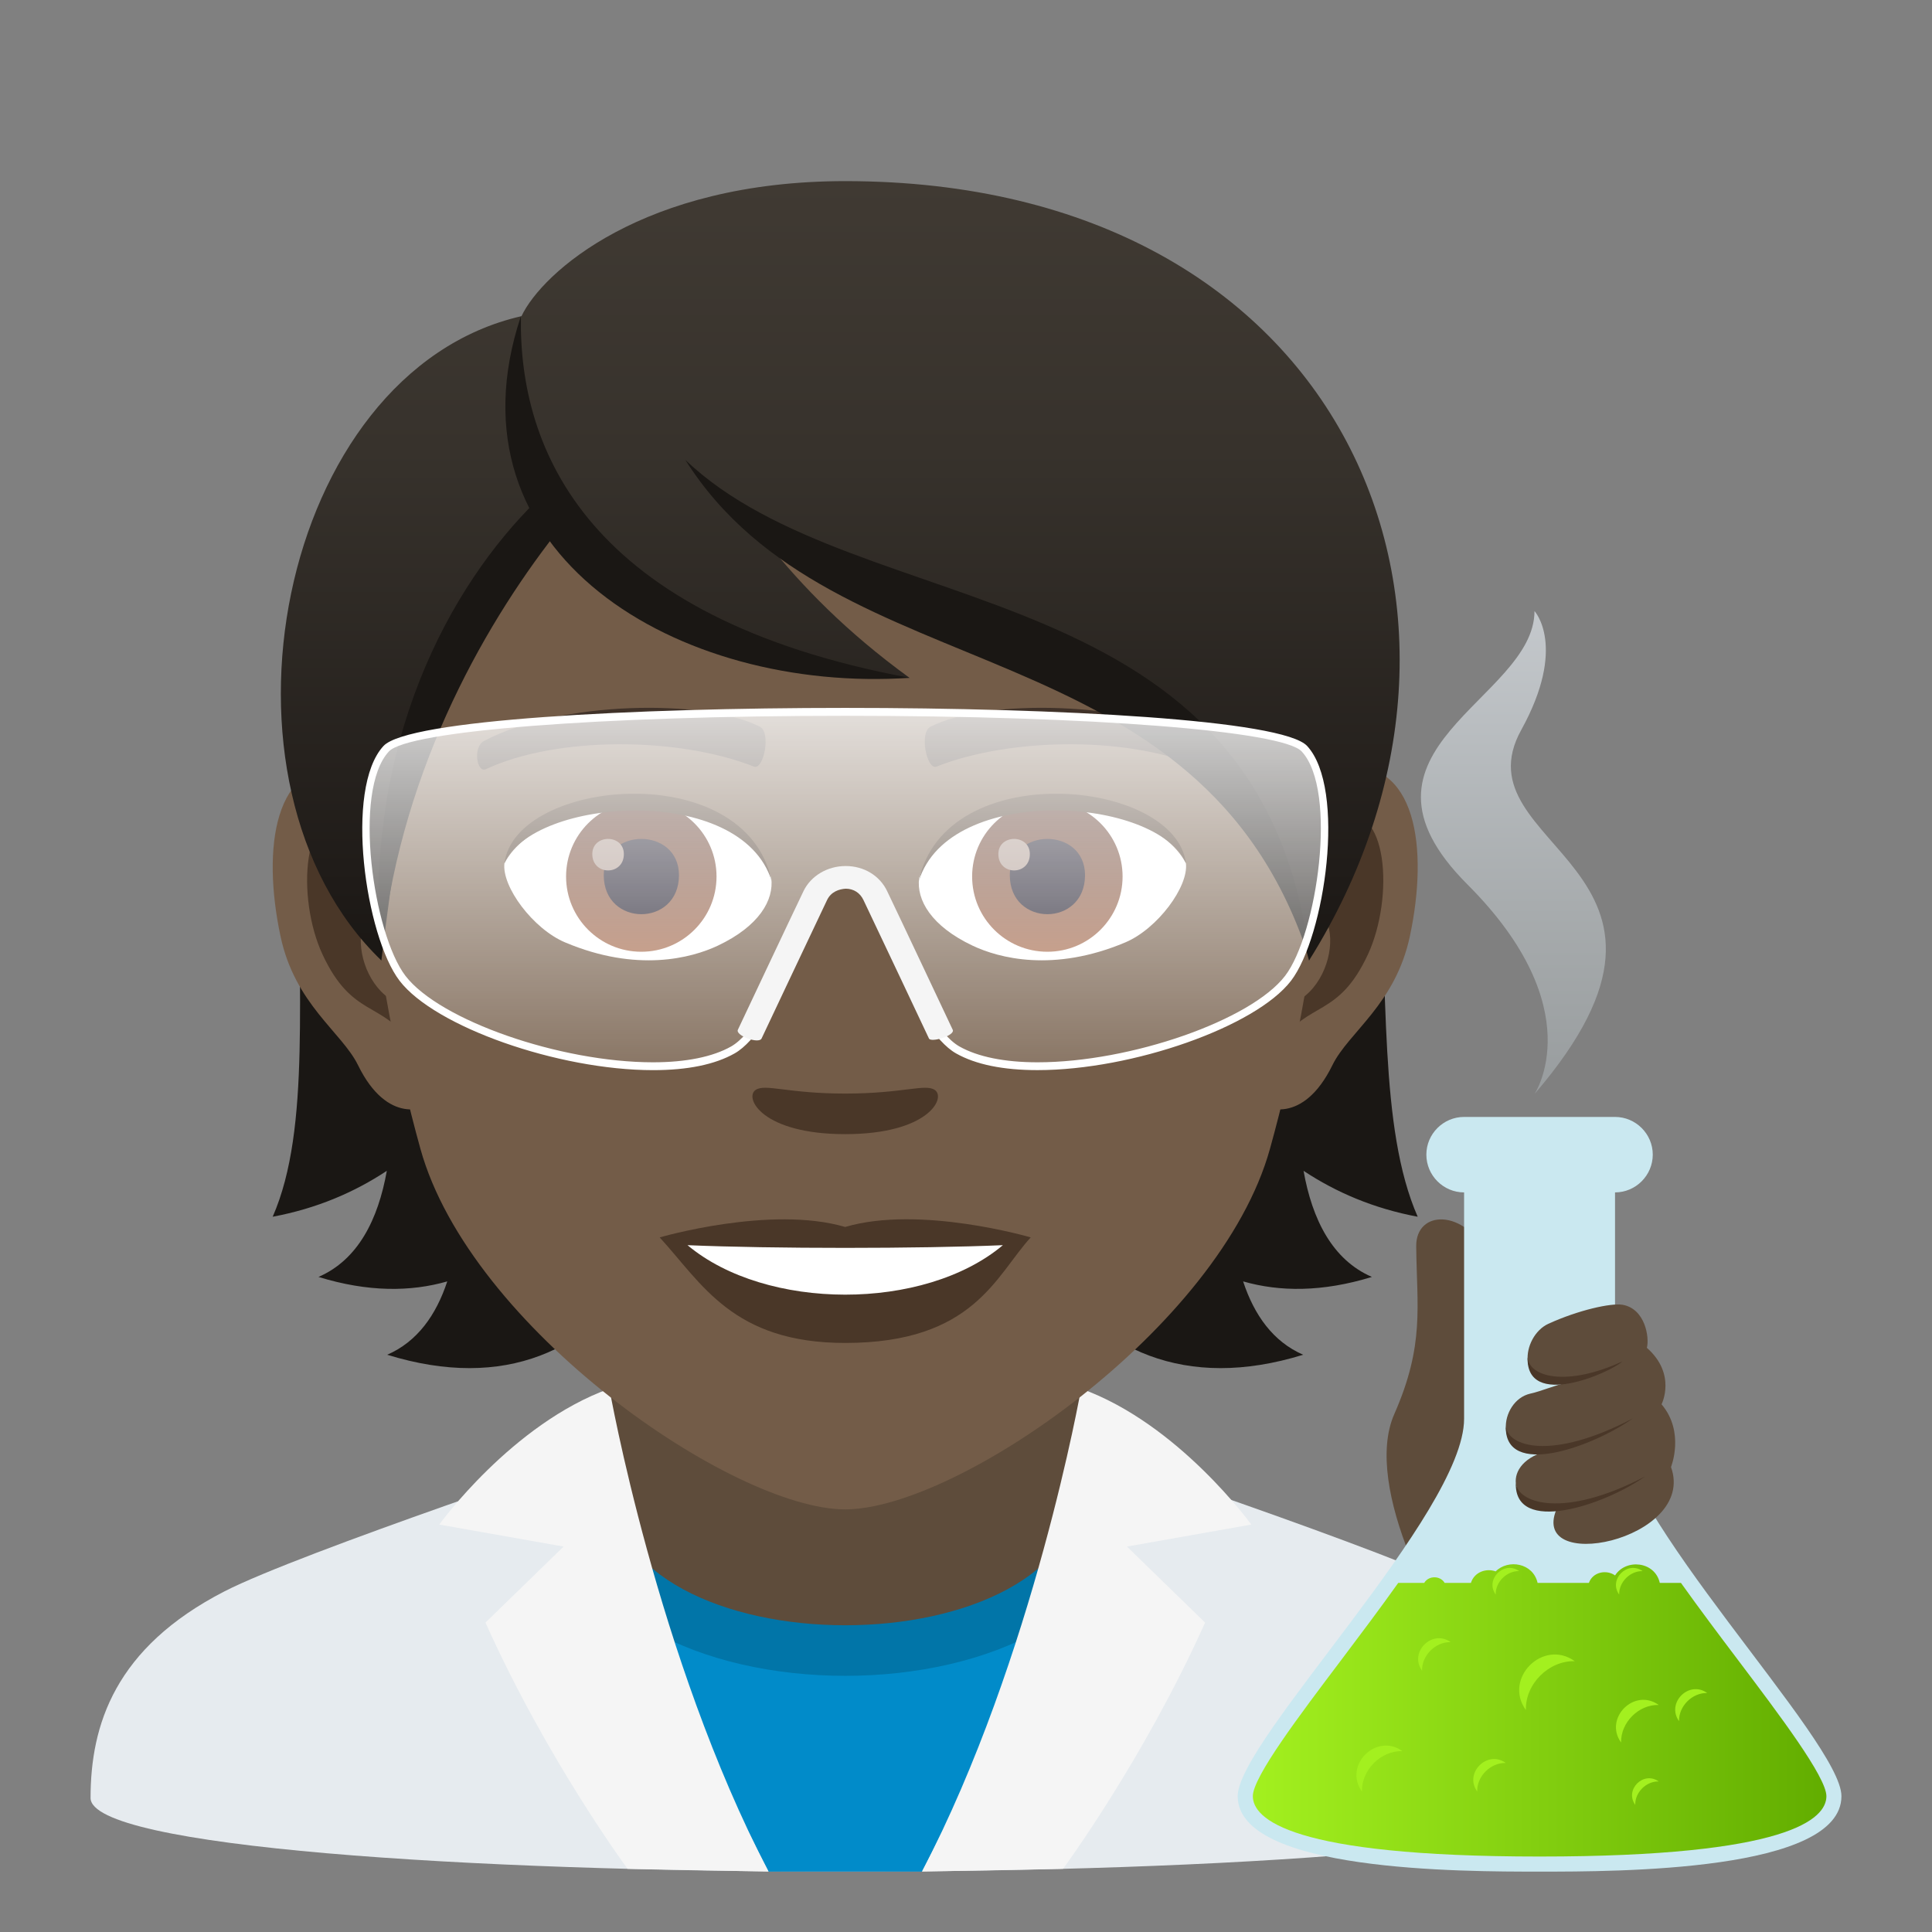 <?xml version="1.0" encoding="utf-8"?>
<!-- Generator: Adobe Illustrator 15.0.0, SVG Export Plug-In . SVG Version: 6.00 Build 0)  -->
<!DOCTYPE svg PUBLIC "-//W3C//DTD SVG 1.1//EN" "http://www.w3.org/Graphics/SVG/1.1/DTD/svg11.dtd">
<svg version="1.1" id="Layer_1" xmlns:x="http://ns.adobe.com/Extensibility/1.0/" xmlns:i="http://ns.adobe.com/AdobeIllustrator/10.0/" xmlns:graph="http://ns.adobe.com/Graphs/1.0/"
	 xmlns="http://www.w3.org/2000/svg" xmlns:xlink="http://www.w3.org/1999/xlink" xmlns:a="http://ns.adobe.com/AdobeSVGViewerExtensions/3.0/"
	 x="0px" y="0px" width="64px" height="64px" viewBox="0 0 64 64" enable-background="new 0 0 64 64" xml:space="preserve">
<rect x="0" y="0" width="64" height="64" fill="#808080" stroke="none"/>
<path fill="#E6EBEF" d="M7.432,52.718c2.502-1.288,12.756-4.708,12.756-4.708l15.625-0.029c0,0,10.326,3.441,12.813,4.734
	C52.24,54.587,53,57.144,53,59.56c0,3.254-50,3.254-50,0C3,57.14,3.807,54.583,7.432,52.718z"/>
<path fill="#018BC9" d="M30.543,62l6.832-13.398c0,0-2.856,5.369-9.375,5.369s-9.373-5.369-9.375-5.369L25.459,62H30.543z"/>
<path fill="#0175A8" d="M18.625,49.422c0,8.123,18.75,8.123,18.75,0l-1.607-0.535h-15.58L18.625,49.422z"/>
<path fill="#5E4C3B" d="M20.188,49.07c0,6.359,15.625,6.359,15.625,0c0-2.164,0-7.158,0-7.158H20.188
	C20.188,41.912,20.188,46.906,20.188,49.07z"/>
<path fill="#F5F5F5" d="M35.215,61.907c0,0,2.671-3.618,4.705-8.157l-2.588-2.518l4.118-0.729c0,0-2.407-3.342-5.638-4.502
	c0,0-1.561,8.889-5.27,15.998L35.215,61.907z"/>
<path fill="#F5F5F5" d="M20.788,61.907c0,0-2.672-3.618-4.706-8.157l2.588-2.518l-4.118-0.729c0,0,2.407-3.342,5.636-4.502
	c0,0,1.563,8.889,5.271,15.998L20.788,61.907z"/>
<path fill="#1A1714" d="M43.182,38.785c1.08,0.715,2.326,1.248,3.781,1.521c-2.582-5.888,1.313-18.237-6.668-27.311
	c-11.25,0.338-12.807,36.722,2.875,31.883c-0.998-0.433-1.623-1.315-1.99-2.43c1.209,0.347,2.621,0.358,4.266-0.148
	C44.137,41.734,43.469,40.398,43.182,38.785z"/>
<path fill="#1A1714" d="M14.943,12.995c-7.98,9.074-3.328,21.423-5.91,27.311c1.453-0.272,2.701-0.806,3.781-1.521
	c-0.287,1.613-0.955,2.949-2.264,3.515c1.645,0.507,3.057,0.495,4.266,0.148c-0.367,1.114-0.992,1.997-1.99,2.43
	C28.506,49.717,26.193,13.333,14.943,12.995z"/>
<path id="Path_2526_" fill="#735C48" d="M44.41,25.392c-2.541,0.308-4.375,8.815-2.777,11.062c0.223,0.314,1.533,0.814,2.504-1.167
	c0.537-1.099,2.088-2.014,2.568-4.278C47.322,28.109,46.938,25.085,44.41,25.392z"/>
<path id="Path_2525_" fill="#735C48" d="M11.588,25.392c2.541,0.308,4.375,8.815,2.777,11.062c-0.225,0.314-1.535,0.814-2.504-1.167
	c-0.539-1.099-2.09-2.014-2.57-4.278C8.676,28.109,9.061,25.085,11.588,25.392z"/>
<path id="Path_2524_" fill="#4A3728" d="M44.34,27.023c-0.662,0.209-1.385,1.219-1.777,2.896c2.318-0.498,1.738,3.362-0.275,3.434
	c0.018,0.389,0.045,0.789,0.092,1.209c0.971-1.41,1.955-0.844,2.932-2.94C46.191,29.731,45.982,26.507,44.34,27.023z"/>
<path id="Path_2523_" fill="#4A3728" d="M13.434,29.915c-0.393-1.674-1.113-2.685-1.775-2.892c-1.643-0.516-1.854,2.708-0.973,4.599
	c0.977,2.097,1.961,1.53,2.934,2.94c0.047-0.422,0.074-0.822,0.09-1.21C11.717,33.258,11.146,29.445,13.434,29.915z"/>
<path fill="#735C48" d="M27.998,9.034C16.99,9.034,11.688,18,12.35,29.527c0.137,2.317,0.781,5.661,1.576,8.526
	C15.576,44.006,24.289,50,27.998,50s12.42-5.994,14.072-11.947c0.797-2.865,1.441-6.209,1.576-8.526
	C44.309,18,39.008,9.034,27.998,9.034z"/>
<path id="Path_2522_" fill="#403229" d="M39.959,24.542c-2.518-1.333-7.336-1.398-9.131-0.47c-0.385,0.18-0.131,1.443,0.193,1.323
	c2.5-0.99,6.535-1.012,8.875,0.084C40.209,25.623,40.34,24.728,39.959,24.542z"/>
<path id="Path_2521_" fill="#403229" d="M16.039,24.542c2.518-1.333,7.332-1.398,9.129-0.47c0.385,0.18,0.131,1.443-0.191,1.323
	c-2.506-0.99-6.535-1.012-8.879,0.084C15.787,25.623,15.658,24.728,16.039,24.542z"/>
<path id="Path_2520_" fill="#4A3728" d="M30.969,36.108c-0.314-0.22-1.051,0.118-2.971,0.118c-1.916,0-2.654-0.338-2.971-0.118
	c-0.377,0.265,0.225,1.462,2.971,1.462C30.746,37.57,31.348,36.373,30.969,36.108z"/>
<path id="Path_2519_" fill="#4A3728" d="M27.998,40.645c-2.475-0.727-6.145,0.346-6.145,0.346c1.398,1.523,2.422,3.496,6.145,3.496
	c4.266,0,4.992-2.241,6.146-3.496C34.145,40.99,30.473,39.913,27.998,40.645z"/>
<path id="Path_2518_" fill="#FFFFFF" d="M22.775,41.248c2.596,2.178,7.836,2.193,10.447,0
	C30.457,41.367,25.561,41.368,22.775,41.248z"/>
<path id="Path_2517_" fill="#FFFFFF" d="M25.549,29.085c0.094,0.729-0.4,1.593-1.77,2.241c-0.871,0.411-2.68,0.896-5.057-0.107
	c-1.066-0.449-2.105-1.849-2.012-2.623C18,26.167,24.344,25.811,25.549,29.085z"/>
<linearGradient id="Oval_1_" gradientUnits="userSpaceOnUse" x1="-425.189" y1="477.466" x2="-425.189" y2="478.225" gradientTransform="matrix(6.57 0 0 -6.57 2814.78 3168.528)">
	<stop  offset="0" style="stop-color:#A6694A"/>
	<stop  offset="1" style="stop-color:#4F2A1E"/>
	<a:midPointStop  offset="0" style="stop-color:#A6694A"/>
	<a:midPointStop  offset="0.5" style="stop-color:#A6694A"/>
	<a:midPointStop  offset="1" style="stop-color:#4F2A1E"/>
</linearGradient>
<circle id="Oval_288_" fill="url(#Oval_1_)" cx="21.244" cy="29.036" r="2.492"/>
<path id="Path_2516_" fill="#1A1626" d="M20,28.99c0,1.725,2.492,1.725,2.492,0C22.492,27.39,20,27.39,20,28.99z"/>
<path id="Path_2515_" fill="#AB968C" d="M19.621,28.292c0,0.723,1.045,0.723,1.045,0C20.666,27.623,19.621,27.623,19.621,28.292z"/>
<path id="Path_2514_" fill="#4A3728" d="M25.561,29.182c-1.012-3.252-7.91-2.772-8.85-0.585
	C17.059,25.796,24.699,25.057,25.561,29.182z"/>
<path id="Path_2513_" fill="#FFFFFF" d="M30.447,29.085c-0.094,0.729,0.402,1.593,1.771,2.241c0.869,0.411,2.678,0.896,5.057-0.107
	c1.066-0.449,2.104-1.849,2.01-2.623C37.998,26.167,31.654,25.811,30.447,29.085z"/>
<linearGradient id="Oval_2_" gradientUnits="userSpaceOnUse" x1="-425.841" y1="477.466" x2="-425.841" y2="478.225" gradientTransform="matrix(6.57 0 0 -6.57 2832.511 3168.528)">
	<stop  offset="0" style="stop-color:#A6694A"/>
	<stop  offset="1" style="stop-color:#4F2A1E"/>
	<a:midPointStop  offset="0" style="stop-color:#A6694A"/>
	<a:midPointStop  offset="0.5" style="stop-color:#A6694A"/>
	<a:midPointStop  offset="1" style="stop-color:#4F2A1E"/>
</linearGradient>
<circle id="Oval_287_" fill="url(#Oval_2_)" cx="34.695" cy="29.036" r="2.492"/>
<path id="Path_2512_" fill="#1A1626" d="M33.451,28.99c0,1.725,2.492,1.725,2.492,0C35.943,27.39,33.451,27.39,33.451,28.99z"/>
<path id="Path_2511_" fill="#AB968C" d="M33.072,28.292c0,0.723,1.043,0.723,1.043,0C34.115,27.623,33.072,27.623,33.072,28.292z"/>
<path id="Path_2510_" fill="#4A3728" d="M30.438,29.182c1.01-3.251,7.904-2.786,8.848-0.585
	C38.936,25.796,31.299,25.057,30.438,29.182z"/>
<linearGradient id="SVGID_1_" gradientUnits="userSpaceOnUse" x1="27.834" y1="31.817" x2="27.834" y2="6">
	<stop  offset="0" style="stop-color:#1A1714"/>
	<stop  offset="0.095" style="stop-color:#1F1B18"/>
	<stop  offset="0.655" style="stop-color:#37322C"/>
	<stop  offset="1" style="stop-color:#403A33"/>
	<a:midPointStop  offset="0" style="stop-color:#1A1714"/>
	<a:midPointStop  offset="0.4" style="stop-color:#1A1714"/>
	<a:midPointStop  offset="1" style="stop-color:#403A33"/>
</linearGradient>
<path fill="url(#SVGID_1_)" d="M28,6c-6.699,0-10.045,3.034-10.725,4.473c-8.098,1.852-10.703,15.516-4.641,21.344
	c0.754-6.211,1.479-10.201,5.607-14.404c2.408,3.227,7.41,5.042,11.889,5.042c-2.121-1.541-3.566-3.051-4.701-4.458
	c7.479,3.433,15.854,5.63,17.934,13.821C50.559,20.358,44.582,6,28,6z"/>
<path fill="#1A1714" d="M17.256,10.472c-0.078,4.427,2.186,9.995,12.879,11.982C22.484,22.971,14.635,18.348,17.256,10.472z"/>
<path fill="#1A1714" d="M17.75,16.613c-2.787,2.746-5.736,7.938-5.143,15.205c0.553-6.005,3.311-10.949,5.811-14.152
	C18.24,17.472,17.9,16.831,17.75,16.613z"/>
<path fill="#1A1714" d="M22.703,15.235c5.764,5.504,19.174,3.535,20.688,16.583C39.805,20.545,27.646,23.074,22.703,15.235z"/>
<linearGradient id="SVGID_2_" gradientUnits="userSpaceOnUse" x1="28.002" y1="35.319" x2="28.002" y2="23.581">
	<stop  offset="0" style="stop-color:#FFFFFF;stop-opacity:0.2"/>
	<stop  offset="1" style="stop-color:#FFFFFF"/>
	<a:midPointStop  offset="0" style="stop-color:#FFFFFF;stop-opacity:0.2"/>
	<a:midPointStop  offset="0.5" style="stop-color:#FFFFFF;stop-opacity:0.2"/>
	<a:midPointStop  offset="1" style="stop-color:#FFFFFF"/>
</linearGradient>
<path opacity="0.8" fill="url(#SVGID_2_)" d="M12.793,24.803c-1.246,1.344-0.564,6.163,0.541,7.605
	c1.549,2.016,8.32,3.856,10.941,2.373c1.451-0.821,3.064-5.611,3.064-5.611h1.322c0,0,1.613,4.791,3.064,5.611
	c2.623,1.482,9.395-0.358,10.941-2.373c1.107-1.446,1.787-6.258,0.543-7.605C41.699,23.174,14.303,23.173,12.793,24.803z"/>
<path fill="#FFFFFF" d="M21.635,35.45c-3.146,0-7.229-1.438-8.398-2.96c-1.129-1.473-1.84-6.368-0.533-7.779
	c0.809-0.871,8.264-1.261,15.295-1.261c7.033,0,14.492,0.39,15.301,1.261c1.303,1.412,0.592,6.307-0.533,7.778
	c-1.17,1.522-5.25,2.96-8.398,2.96l0,0c-1.141,0-2.049-0.186-2.699-0.554c-1.385-0.782-2.859-4.919-3.094-5.595h-1.146
	c-0.234,0.675-1.709,4.813-3.094,5.595C23.684,35.264,22.777,35.45,21.635,35.45z M27.998,23.711
	c-8.123,0-14.482,0.498-15.117,1.183c-1.211,1.306-0.508,6.055,0.551,7.433c1.131,1.472,5.117,2.863,8.203,2.863
	c1.084,0,1.977-0.181,2.582-0.523c1.393-0.788,2.99-5.492,3.006-5.539l0.031-0.087h1.496l0.029,0.087
	c0.016,0.047,1.613,4.752,3.006,5.539c0.605,0.342,1.498,0.523,2.582,0.523c3.088,0,7.074-1.393,8.203-2.863
	c1.055-1.377,1.758-6.126,0.551-7.434C42.486,24.209,36.125,23.711,27.998,23.711z"/>
<path fill="#F5F5F5" d="M30.773,34.402c0,0-1.826-3.873-2.17-4.588c-0.113-0.238-0.324-0.373-0.586-0.375
	c-0.221,0.014-0.484,0.097-0.619,0.375c-0.342,0.715-2.17,4.588-2.17,4.588c-0.092,0.193-0.875-0.1-0.785-0.29
	c0,0,1.828-3.876,2.174-4.592c0.242-0.505,0.791-0.832,1.398-0.832c0.002,0,0.004,0,0.004,0c0.602,0.002,1.125,0.319,1.369,0.832
	c0.346,0.716,2.172,4.592,2.172,4.592C31.65,34.303,30.844,34.547,30.773,34.402z"/>
<path fill="#5E4C3B" d="M46.914,41.281c0.018,2.006,0.287,3.26-0.727,5.564c-0.533,1.211-0.162,2.992,0.498,4.643
	C53.367,41.111,46.895,38.863,46.914,41.281z"/>
<path fill="#CAE8F0" d="M53.5,47v-7.5c0.686,0,1.25-0.564,1.25-1.252c0-0.686-0.564-1.248-1.25-1.248h-5
	c-0.689,0-1.25,0.563-1.25,1.248c0,0.688,0.561,1.252,1.25,1.252V47c0,3.125-7.5,10.652-7.5,12.5C41,62,48.422,62,51,62s10,0,10-2.5
	C61,57.652,53.5,50.125,53.5,47z"/>
<linearGradient id="SVGID_3_" gradientUnits="userSpaceOnUse" x1="41.5" y1="56.658" x2="60.5" y2="56.658">
	<stop  offset="0" style="stop-color:#A3F01F"/>
	<stop  offset="1" style="stop-color:#62AD00"/>
	<a:midPointStop  offset="0" style="stop-color:#A3F01F"/>
	<a:midPointStop  offset="0.5" style="stop-color:#A3F01F"/>
	<a:midPointStop  offset="1" style="stop-color:#62AD00"/>
</linearGradient>
<path fill="url(#SVGID_3_)" d="M57.582,55.001c-0.648-0.857-1.295-1.72-1.898-2.565h-0.701c-0.164-0.724-1.129-0.807-1.482-0.248
	c-0.281-0.201-0.738-0.119-0.867,0.248h-1.699c-0.15-0.664-0.975-0.796-1.389-0.382c-0.313-0.113-0.707,0.019-0.82,0.382h-0.871
	c-0.143-0.248-0.533-0.248-0.676,0h-0.861c-0.602,0.846-1.25,1.708-1.896,2.565c-1.369,1.812-2.92,3.864-2.92,4.499
	c0,0.748,1.234,2,9.5,2s9.5-1.252,9.5-2C60.5,58.865,58.949,56.813,57.582,55.001z"/>
<path fill="#A3F01F" d="M52.166,55.029c-1.049-0.754-2.375,0.572-1.619,1.619C50.523,55.785,51.303,55.006,52.166,55.029z"/>
<path fill="#A3F01F" d="M54.947,59.013c-0.504-0.36-1.139,0.274-0.777,0.776C54.158,59.375,54.533,59.002,54.947,59.013z"/>
<path fill="#A3F01F" d="M50.324,52.045c-0.504-0.36-1.139,0.275-0.777,0.777C49.535,52.408,49.91,52.035,50.324,52.045z"/>
<path fill="#A3F01F" d="M54.414,52.045c-0.502-0.36-1.139,0.275-0.777,0.777C53.627,52.408,54,52.035,54.414,52.045z"/>
<path fill="#A3F01F" d="M46.457,58.008c-0.867-0.623-1.965,0.474-1.34,1.34C45.098,58.633,45.742,57.989,46.457,58.008z"/>
<path fill="#A3F01F" d="M49.881,58.4c-0.613-0.441-1.389,0.334-0.947,0.947C48.92,58.843,49.375,58.387,49.881,58.4z"/>
<path fill="#A3F01F" d="M48.055,54.398c-0.613-0.441-1.389,0.334-0.947,0.947C47.094,54.841,47.549,54.385,48.055,54.398z"/>
<path fill="#A3F01F" d="M54.947,56.479c-0.807-0.58-1.826,0.439-1.246,1.245C53.684,57.06,54.283,56.461,54.947,56.479z"/>
<path fill="#A3F01F" d="M56.553,56.083c-0.604-0.434-1.367,0.329-0.932,0.933C55.607,56.519,56.057,56.07,56.553,56.083z"/>
<linearGradient id="SVGID_4_" gradientUnits="userSpaceOnUse" x1="50.133" y1="36.242" x2="50.133" y2="20.243">
	<stop  offset="0" style="stop-color:#A9B0B3"/>
	<stop  offset="0.316" style="stop-color:#BDC4C7"/>
	<stop  offset="0.961" style="stop-color:#EFF6FC"/>
	<stop  offset="1" style="stop-color:#F2F9FF"/>
	<a:midPointStop  offset="0" style="stop-color:#A9B0B3"/>
	<a:midPointStop  offset="0.545" style="stop-color:#A9B0B3"/>
	<a:midPointStop  offset="1" style="stop-color:#F2F9FF"/>
</linearGradient>
<path opacity="0.6" fill="url(#SVGID_4_)" enable-background="new    " d="M50.832,36.242c0,0,1.9-2.82-2.219-6.941
	c-4.48-4.479,2.219-6.119,2.219-9.059c0,0,1.09,1.17-0.439,3.939C48.223,28.102,57.293,28.721,50.832,36.242z"/>
<path fill="#5E4C3B" d="M54.555,44.649c0.994,0.875,0.486,1.87,0.486,1.87c0.781,0.922,0.313,2.078,0.313,2.078
	c0.875,2.438-4.875,3.609-3.746,1.297c-1.541,0.208-1.988-1.356-0.418-1.812c-1.77,0.32-1.547-1.683-0.494-1.917
	c0.395-0.088,0.797-0.277,1.254-0.373c-1.803,0.299-1.553-1.531-0.658-1.94c0.992-0.453,2.072-0.693,2.453-0.63
	C54.498,43.348,54.645,44.306,54.555,44.649z"/>
<path fill="#4A3728" d="M50.604,44.957c-0.063,1.75,2.734,0.516,3.141,0.141C51.916,45.941,50.652,45.629,50.604,44.957z"/>
<path fill="#4A3728" d="M49.883,47.238c-0.063,1.75,2.855,0.703,4.205-0.25C51.369,48.41,49.932,47.91,49.883,47.238z"/>
<path fill="#4A3728" d="M50.213,49.114c-0.063,1.75,2.932,0.749,4.281-0.204C51.775,50.332,50.262,49.786,50.213,49.114z"/>
</svg>
